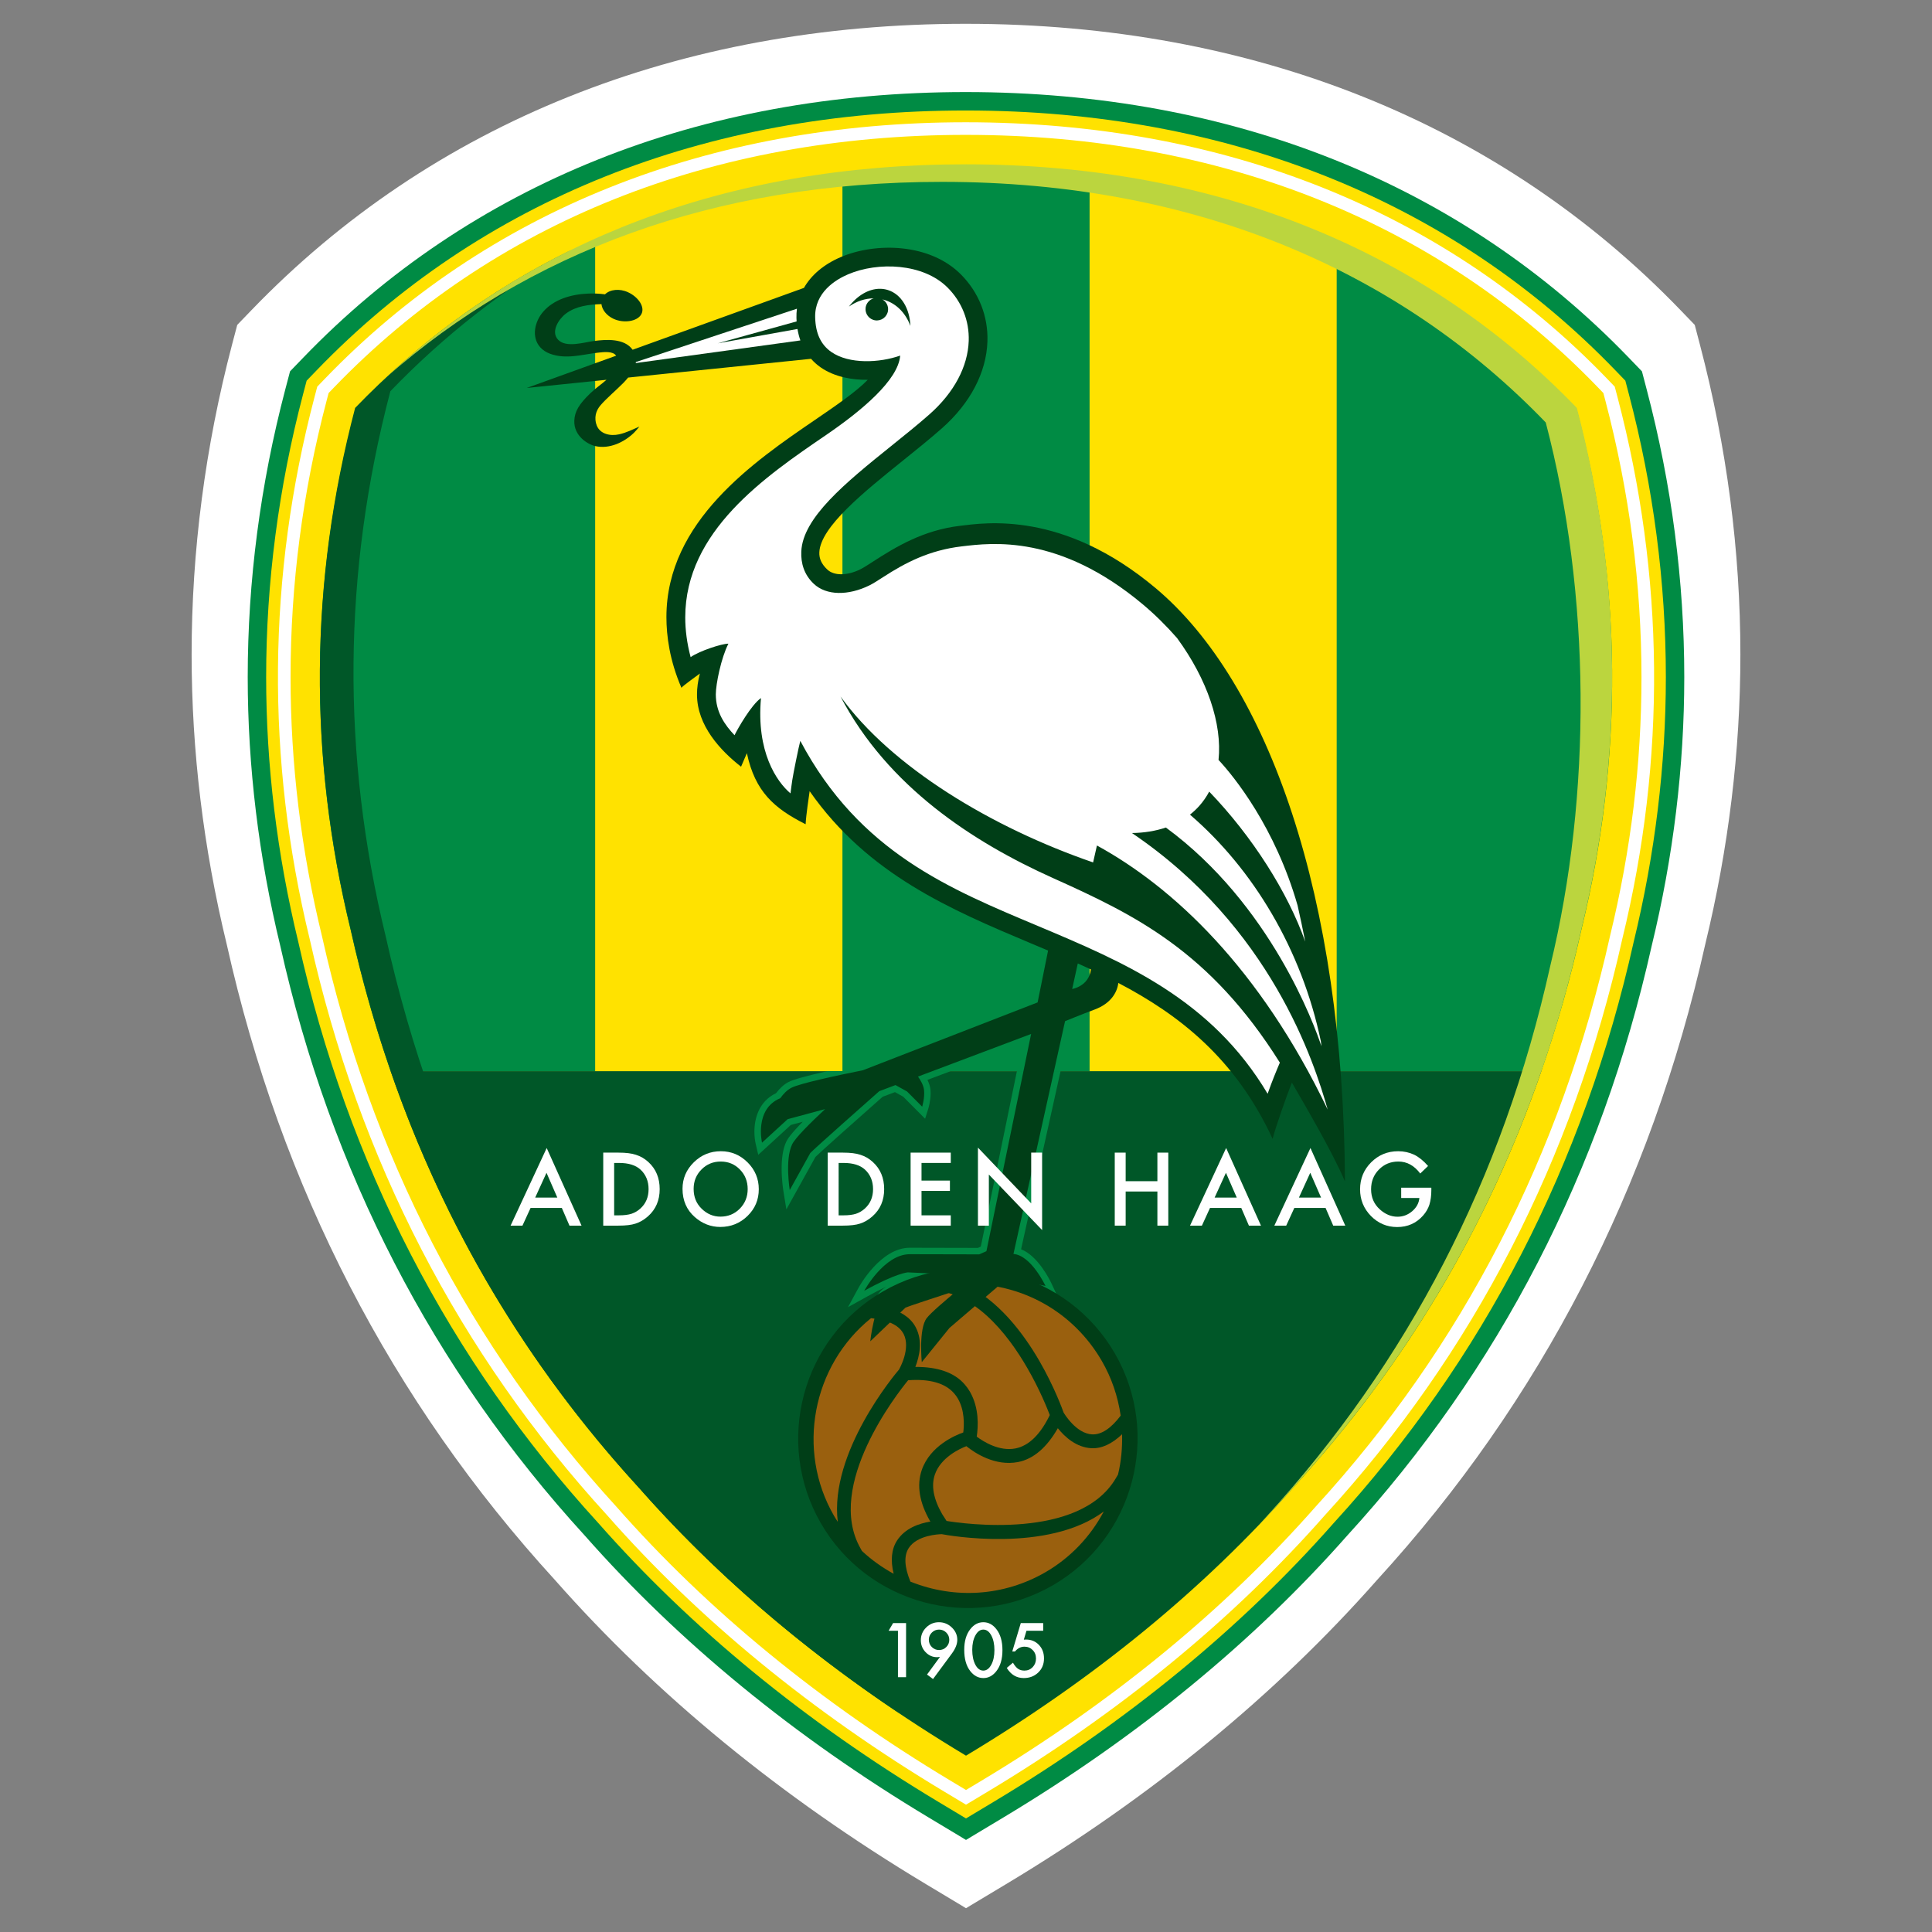 <?xml version="1.0" encoding="utf-8"?>
<!-- Generator: Adobe Illustrator 19.1.0, SVG Export Plug-In . SVG Version: 6.00 Build 0)  -->
<svg version="1.1" id="Слой_1" xmlns="http://www.w3.org/2000/svg" xmlns:xlink="http://www.w3.org/1999/xlink" x="0px" y="0px"
	 viewBox="0 0 1024 1024" style="enable-background:new 0 0 1024 1024;" xml:space="preserve">
<rect x="0" y="0" width="1024" height="1024" fill="#808080" stroke="none"/>
<g>
	<path style="fill:#FFFFFF;" d="M900.974,182.604l-2.726-10.405l-7.463-7.741
		C795.135,65.17,664.157,12.662,512.008,12.615
		C359.949,12.558,228.963,65.066,133.213,164.459
		c-0.006,0.008-7.466,7.737-7.466,7.737l-2.742,10.407
		c-14.228,54.138-21.444,109.417-21.444,164.304
		c0,51.068,6.27,102.783,18.635,153.707
		c28.719,128.655,87.241,241.999,173.914,336.791
		c53.675,60.882,119.857,115.145,196.645,161.216L512,1011.385l21.249-12.765
		c76.779-46.069,142.959-100.335,196.7-161.284
		c86.612-94.725,145.129-208.071,173.862-336.82
		c12.351-50.794,18.627-102.505,18.627-153.601
		C922.438,292.011,915.216,236.73,900.974,182.604z"/>
	<path style="fill-rule:evenodd;clip-rule:evenodd;fill:#008B44;" d="M160.656,189.638
		c-0.006,0.007-6.926,7.177-6.926,7.177l-2.543,9.653
		C137.99,256.683,131.298,307.957,131.298,358.868c0,47.368,5.816,95.337,17.285,142.572
		c26.639,119.334,80.92,224.466,161.315,312.391
		c49.785,56.471,111.173,106.803,182.398,149.536l19.704,11.839l19.709-11.84
		c71.217-42.732,132.602-93.065,182.45-149.599
		c80.338-87.862,134.615-192.997,161.266-312.418
		c11.456-47.114,17.277-95.078,17.277-142.473c0-50.926-6.698-102.202-19.909-152.406
		l-2.528-9.651l-6.923-7.18C774.622,97.542,653.133,48.839,512.008,48.795
		C370.965,48.741,249.469,97.445,160.656,189.638L160.656,189.638z"/>
	<path style="fill-rule:evenodd;clip-rule:evenodd;fill:#FFE200;" d="M167.686,196.417l0.003-0.003
		C254.617,106.179,373.68,58.511,512.005,58.563
		C650.415,58.605,769.475,106.273,856.311,196.414c0,0.002,3.482,3.612,5.154,5.346
		c0.472,1.797,1.884,7.189,1.884,7.189c12.997,49.399,19.586,99.839,19.586,149.926
		c0,46.618-5.726,93.807-17.022,140.256
		C839.619,616.956,786.123,720.589,706.893,807.241
		c-49.242,55.846-109.854,105.534-180.212,147.75c0,0.001-9.911,5.956-14.681,8.819
		c-3.665-2.201-14.676-8.817-14.676-8.817
		c-70.365-42.218-130.979-91.906-180.16-147.686
		c-79.287-86.716-132.786-190.349-159.069-308.083
		c-11.307-46.57-17.03-93.763-17.03-140.356c0-50.074,6.584-100.513,19.568-149.915
		c0,0,1.419-5.393,1.892-7.187C163.815,200.429,167.686,196.417,167.686,196.417
		L167.686,196.417z"/>
	<path style="fill-rule:evenodd;clip-rule:evenodd;fill:#FFFFFF;" d="M172.185,200.744l-4.031,4.19
		l-1.476,5.605c-24.964,94.957-25.793,191.67-2.465,287.453
		c25.978,116.563,79.024,219.266,157.65,305.194
		c48.562,55.172,108.692,104.462,178.672,146.453l11.467,6.885l11.468-6.885
		c69.966-41.986,130.177-91.366,178.955-146.769
		c78.43-85.715,131.416-188.453,157.448-305.312
		c23.266-95.447,22.412-192.037-2.554-287.018
		c-0.002-0.003-1.478-5.606-1.478-5.606l-4.033-4.188
		C766.192,111.863,648.69,64.855,512.003,64.803
		C375.413,64.761,257.905,111.767,172.185,200.744L172.185,200.744z M512,71.488
		c134.828,0.049,250.669,46.35,334.993,133.893c0,0,1.845,1.917,2.826,2.936
		c0.302,1.14,1.037,3.925,1.037,3.925c12.773,48.596,19.16,97.618,19.16,146.698
		c0,45.748-5.551,91.547-16.653,137.1
		c-25.789,115.768-78.24,217.478-155.912,302.365
		c-48.368,54.933-108.048,103.871-177.424,145.505c0,0-5.234,3.142-8.027,4.819
		c-2.332-1.401-8.027-4.819-8.027-4.819
		c-69.391-41.638-128.988-90.487-177.138-145.188
		c-77.869-85.101-130.379-186.778-156.114-302.249
		c-11.147-45.771-16.719-91.74-16.719-137.618c0-49.098,6.382-98.089,19.139-146.616
		c0,0,0.732-2.782,1.033-3.924c0.819-0.85,2.825-2.935,2.825-2.935l0,0
		C261.429,117.744,377.27,71.444,512,71.488L512,71.488z"/>
	<path style="fill-rule:evenodd;clip-rule:evenodd;fill:#005728;" d="M512,930.536
		c67.942-40.774,125.839-88.042,173.708-142.388
		c58.947-64.444,102.681-137.744,131.23-220.414H207.059
		c28.554,82.67,72.29,155.97,131.241,220.414
		C386.156,842.494,444.055,889.762,512,930.536L512,930.536z"/>
	<path style="fill-rule:evenodd;clip-rule:evenodd;fill:#FFE200;" d="M708.472,567.734V128.199
		c-39.609-17.687-83.331-29.817-130.972-35.604v475.139H708.472L708.472,567.734z"/>
	<path style="fill-rule:evenodd;clip-rule:evenodd;fill:#008B44;" d="M315.546,127.972
		c-48.831,21.818-91.284,52.115-127.319,89.4
		c-24.226,91.864-24.813,183.722-2.356,275.579
		c5.754,25.745,12.838,50.658,21.201,74.783h108.474V127.972L315.546,127.972z"/>
	<path style="fill-rule:evenodd;clip-rule:evenodd;fill:#FFE200;" d="M446.512,567.734V92.508
		c-47.828,5.73-91.486,17.818-130.966,35.464v439.762H446.512L446.512,567.734z"/>
	<path style="fill-rule:evenodd;clip-rule:evenodd;fill:#008B44;" d="M577.5,567.734V92.595
		c-21.076-2.563-42.906-3.907-65.5-3.915
		c-22.639-0.006-44.462,1.307-65.488,3.828v475.226H577.5L577.5,567.734z"/>
	<path style="fill-rule:evenodd;clip-rule:evenodd;fill:#008B44;" d="M835.765,217.372
		c-35.93-37.176-78.489-67.381-127.293-89.173v439.535h108.45
		c8.365-24.125,15.446-49.038,21.195-74.783
		C860.583,401.094,859.997,309.236,835.765,217.372L835.765,217.372z"/>
	<path style="fill-rule:evenodd;clip-rule:evenodd;fill:#005728;" d="M363.701,804.982
		c-79.63-87.057-132.734-189.56-159.274-308.716
		c-23.456-96.301-22.843-192.601,2.474-288.904
		c28.149-29.227,60.037-54.35,95.658-74.734
		c-43.399,21.304-81.52,49.533-114.332,83.583
		c-24.226,92.169-24.813,184.33-2.356,276.492
		c25.414,114.034,76.217,212.133,152.429,295.445
		c39.487,44.849,85.856,84.871,139.029,120.405
		C434.829,877.175,396.931,842.728,363.701,804.982L363.701,804.982z"/>
	<path style="fill-rule:evenodd;clip-rule:evenodd;fill:#BBD53E;" d="M835.765,216.211
		C757.789,135.256,648.596,87.137,512,87.093
		c-128.335-0.043-230.586,41.572-307.047,112.69
		c74.533-65.415,172.601-103.434,294.513-103.39
		c134.936,0.055,242.787,47.582,319.812,127.537
		c23.931,91.05,24.516,197.253,2.334,288.272
		c-25.089,112.648-75.278,209.536-150.561,291.833
		c-1.16,1.316-2.359,2.604-3.535,3.918c6.216-6.498,12.282-13.098,18.192-19.804
		c76.206-83.313,127.009-181.412,152.414-295.445
		C860.583,400.541,859.997,308.38,835.765,216.211L835.765,216.211z"/>
	<path style="fill:#008B44;" d="M519.845,660.735c-0.293,0.132-0.934,0.417-1.541,0.687
		c-1.345-0.003-36.121-0.081-36.121-0.081c-15.431,0-26.657,20.315-27.127,21.18
		l-5.603,10.302l10.255-5.693c3.942-2.189,7.265-3.865,10.037-5.152
		c-1.2,0.723-1.777,1.206-2.126,1.502c-7.493,6.365-9.535,25.001-9.742,27.105
		l-0.906,9.169c0,0,23.912-22.876,24.85-23.774
		c1.292-0.478,4.305-1.518,10.69-3.637c-1.859,1.745-3.168,3.104-3.96,4.115
		c-3.081,3.912-3.773,11.528-3.773,17.578c0,3.83,0.276,7.032,0.402,8.269
		l0.825,8.257c0,0,19.289-23.845,19.67-24.317
		c0.447-0.383,26.896-23.051,29.188-25.015c2.745,0.539,25.219,4.967,25.219,4.967
		l-2.855-6.093c-0.762-1.626-6.994-14.394-16.028-17.978
		c0.955-4.302,13.526-61.017,20.922-94.392h-23.138
		C532.956,597.013,520.365,658.203,519.845,660.735L519.845,660.735z"/>
	<path style="fill:#008B44;" d="M411.311,579.416c-8.958,4.271-11.464,13.212-11.464,20.405
		c0,2.504,0.296,4.792,0.717,6.586l1.328,5.672c0,0,16.151-14.8,17.272-15.827
		c0.49-0.131,3.407-0.916,6.307-1.696c-6.249,6.35-8.026,9.064-8.749,10.595
		c-1.898,3.973-2.44,9.376-2.44,14.25c0,5.848,0.78,10.938,0.935,11.895
		l1.579,9.705c0,0,14.996-27.036,15.44-27.837
		c2.652-2.628,19.943-18.034,35.589-31.858c0.832-0.314,4.669-1.757,6.525-2.455
		c1.509,0.834,3.773,2.086,4.332,2.395c0.628,0.632,11.649,11.712,11.649,11.712
		l1.69-5.385c0.06-0.185,1.231-3.975,1.231-8.147
		c0-0.717-0.035-1.444-0.115-2.167c-0.179-1.538-0.734-3.18-1.575-4.896
		c1.841-0.693,6.486-2.445,12.288-4.631h-65.327
		c-11,2.475-17.899,4.399-20.56,5.742
		C415.645,574.646,413.412,576.667,411.311,579.416L411.311,579.416z"/>
	<path style="fill-rule:evenodd;clip-rule:evenodd;fill:#003E17;" d="M467.994,684.475
		c42.991-24.825,98.09-10.065,122.933,32.917
		c24.786,42.954,9.989,98.053-32.965,122.881
		c-42.969,24.786-98.049,10.051-122.893-32.924
		C410.315,764.377,425.042,709.276,467.994,684.475L467.994,684.475L467.994,684.475z"/>
	<path style="fill-rule:evenodd;clip-rule:evenodd;fill:#9A600E;" d="M512.197,766.506
		c4.43,3.573,15.162,10.76,27.405,8.403c8.117-1.591,15.208-7.667,21.065-17.922
		c3.852,4.795,9.875,10.144,17.771,10.595c5.499,0.275,10.941-2.305,16.284-7.401
		c0.187,7.292-0.49,14.488-2.15,21.36c-0.146,0.23-1.158,1.962-1.158,1.962
		c-19.35,32.911-81.139,24.043-89.717,22.631
		c-0.336-0.538-2.35-3.659-2.35-3.659c-4.577-7.964-5.877-14.995-3.858-20.901
		C498.59,772.543,508.532,767.906,512.197,766.506L512.197,766.506z"/>
	<path style="fill-rule:evenodd;clip-rule:evenodd;fill:#9A600E;" d="M478.661,706.563l0.269,0.457
		c3.879,7.624-2.034,18.164-2.437,18.881
		c-2.098,2.451-36.991,43.955-32.45,80.687c-0.775-1.143-1.451-2.22-2.025-3.227
		c-20.028-34.667-11.538-79.597,19.646-104.701
		C470.431,699.603,476.17,702.229,478.661,706.563L478.661,706.563z"/>
	<path style="fill-rule:evenodd;clip-rule:evenodd;fill:#9A600E;" d="M505.684,738.5
		c0.777,0.85,1.451,1.825,2.038,2.839c3.544,6.149,3.359,13.635,2.833,17.899
		c-3.833,1.34-17.514,6.879-22.002,19.915c-2.769,8.105-1.275,17.183,4.402,27.075
		c0.03,0,0.087,0.097,0.197,0.226c-6.005,0.991-13.448,3.534-17.667,10.005
		c-3.009,4.607-3.544,10.58-1.84,17.671c-6.107-3.34-11.774-7.387-16.813-12.108
		c-0.129-0.233-0.784-1.428-0.784-1.428c-18.818-33.219,19.674-82.187,25.266-89.022
		C492.732,730.724,500.956,733.065,505.684,738.5L505.684,738.5z"/>
	<path style="fill-rule:evenodd;clip-rule:evenodd;fill:#9A600E;" d="M499.169,813.143
		c3.012,0.599,56.139,10.195,85.872-12.04
		c-7.19,13.503-17.818,24.632-31.059,32.28
		c-21.839,12.571-47.848,14.386-71.443,4.908
		c-3.208-7.782-3.514-13.759-0.882-17.807
		C486.113,813.599,497.618,813.172,499.169,813.143L499.169,813.143z"/>
	<path style="fill-rule:evenodd;clip-rule:evenodd;fill:#9A600E;" d="M490.53,683.637
		c0.251,0,1.405,0.028,1.405,0.028c23.797,0.202,41.696,22.597,52.55,41.393
		c6.619,11.432,10.646,21.605,11.93,24.956
		c-5.033,10.346-11.15,16.309-18.194,17.685
		c-8.647,1.674-16.967-3.594-20.53-6.253c0.814-5.43,1.328-15.219-3.591-23.784
		c-0.816-1.407-1.78-2.745-2.869-3.982c-5.381-6.179-14.156-9.261-26.073-9.185
		c2.256-5.806,3.922-13.713,0.312-20.768c0-0.028-0.439-0.829-0.439-0.829
		c-2.785-4.825-8.019-8.121-15.384-10.014c1.161-0.726,2.374-1.499,2.374-1.499
		C477.662,688.121,483.909,685.541,490.53,683.637L490.53,683.637z"/>
	<path style="fill-rule:evenodd;clip-rule:evenodd;fill:#9A600E;" d="M584.011,721.384
		c5.13,8.883,8.484,18.642,9.966,28.934c-5.171,6.828-10.259,10.168-15.147,9.935
		c-8.424-0.462-14.651-10.83-15.09-11.547
		c-0.562-1.564-4.862-13.526-12.811-27.314
		c-8.369-14.468-21.935-32.789-40.158-40.831
		C541,679.688,568.764,695.014,584.011,721.384L584.011,721.384z"/>
	<path style="fill:#003E17;" d="M612.395,311.628c-49.131-41.148-90.362-34.509-103.538-32.94
		c-19.501,2.318-33.96,11.087-46.352,19.103
		c-2.633,1.703-4.907,3.174-6.506,3.958c-7.071,3.465-13.957,3.499-17.545,0.088
		c-3-2.851-4.333-5.742-4.194-9.095c0.559-13.454,23.821-32.154,44.344-48.653
		c7.042-5.66,14.324-11.513,20.653-17.103c15.005-13.252,23.562-29.593,24.099-46.01
		c0.435-13.349-4.545-25.956-14.023-35.495
		c-16.515-16.622-45.159-17.154-63.725-9.216
		c-8.979,3.839-15.613,9.49-19.502,16.323l-90.809,32.784
		c-4.388-6.165-13.957-5.487-20.475-4.647c-5.137,0.654-14.796,3.834-19.036-0.69
		c-4.075-4.323,0.49-11.102,4.179-13.845c5.354-4.009,12.254-4.796,18.818-5.006
		c0.332,3.005,2.688,6.057,6.392,7.791c5.291,2.457,12.569,1.488,14.724-2.391
		c2.161-3.88-1.654-9.206-6.939-11.646c-4.522-2.129-9.59-1.578-12.3,1.058
		c-2.994-0.393-6.034-0.522-9.058-0.388c-8.617,0.375-18.043,2.923-23.837,9.768
		c-4.285,5.044-6.261,13.165-1.484,18.622c1.396,1.576,3.283,2.766,5.255,3.49
		c8.52,3.111,16.777,0.439,25.355-0.565c3.175-0.368,7.972-0.934,9.672,1.602
		l-47.366,17.1l42.261-4.335c-2.696,2.404-5.659,4.342-8.65,7.226
		c-5.998,5.783-8.232,9.666-8.409,14.476c-0.3,8.104,7.147,12.569,11.18,13.46
		c7.387,1.655,15.184-1.986,20.423-7.06c1.046-1.022,1.859-2.078,2.897-3.298
		c-3.839,1.621-6.66,3.175-10.761,4.106c-4.708,1.059-10.044-0.149-11.842-4.672
		c-1.576-3.97-0.523-7.815,2.035-10.776c3.22-3.735,8.569-8.236,12.031-11.773
		c0.858-0.889,1.738-1.85,2.572-2.866l96.938-9.945
		c1.464,1.657,3.12,3.153,4.979,4.457c7.685,5.39,17.387,6.782,25.08,6.67
		c-6.099,6.286-16.654,13.541-27.744,21.112
		c-32.527,22.211-78.968,53.92-78.968,104.672c0,9.902,1.676,22.908,7.955,37.463
		c0.508-0.871,8.39-6.534,9.787-7.571c-1.062,3.995-1.535,7.7-1.535,11.132
		c0,16.397,12.366,29.7,23.353,38.262c0,0,2.969-6.888,3.084-7.169
		c4.345,20.407,14.441,29.242,31.136,37.662c0.245-5.076,1.726-14.51,2.125-17.526
		c30.905,44.22,74.826,62.782,117.44,80.719c2.976,1.254,5.959,2.507,8.943,3.77
		l-5.547,27.477l-92.571,35.936c-14.005,2.817-33.282,6.961-37.886,9.287
		c-2.256,1.137-4.254,3.203-5.951,5.554c-13.839,5.754-9.668,23.556-9.668,23.556
		l13.591-12.454l19.851-5.337c-8.203,7.644-15.916,15.377-17.52,18.769
		c-3.839,8.043-1.221,24.143-1.221,24.143l10.902-19.656
		c2.373-2.525,30.019-26.985,36.551-32.757l8.587-3.231l6.132,3.392l8.012,8.055
		c0,0,1.457-4.641,0.98-8.915c-0.296-2.554-1.929-5.263-3.192-7.032
		l59.961-22.594c0,0-19.263,93.684-23.688,115.121
		c-1.071,0.478-2.359,1.055-3.804,1.699c-11.251-0.017-30.412-0.082-36.844-0.082
		c-13.581,0-24.13,19.4-24.13,19.4c17.098-9.496,23.13-9.769,23.13-9.769
		c1.587,0.099,7.564,0.368,14.584,0.667c-11.227,3.839-22.585,8.182-25.943,11.033
		c-6.66,5.656-8.556,24.841-8.556,24.841l18.691-17.881
		c2.37-0.961,15.67-5.337,27.655-9.242c-6.805,5.632-14.111,11.864-16.381,14.763
		c-4.439,5.635-2.663,23.404-2.663,23.404l14.648-18.107l30.678-26.294l20.241,3.985
		c0,0-7.601-16.218-16.983-16.935l27.345-123.38c0,0,8.92-3.665,15.633-6.147
		c8.117-3.003,11.918-8.544,12.605-14.111
		c32.339,16.916,62.037,40.051,81.774,82.628
		c1.24-5.167,7.447-22.939,10.207-29.835
		c7.28,12.644,21.153,36.124,28.13,52.36
		C712.226,475.788,672.387,361.866,612.395,311.628L612.395,311.628z M568.279,524.19
		l2.975-13.537c2.322,1.038,4.64,2.089,6.948,3.165
		C577.195,522.748,568.279,524.19,568.279,524.19L568.279,524.19z"/>
	<path style="fill:#FFFFFF;" d="M336.95,192.428c0.033-0.181,0.061-0.362,0.084-0.544
		l85.357-28.263c-0.206,1.594-0.299,3.223-0.256,4.885
		c0.016,0.626,0.049,1.242,0.091,1.853l-41.853,11.606l42.31-7.598
		c0.35,2.129,0.858,4.154,1.53,6.064L336.95,192.428L336.95,192.428z"/>
	<path style="fill:#FFFFFF;" d="M581.402,448.129l-2.032,8.971
		c-54.057-18.616-106.944-50.661-133.88-87.939
		c25.031,47.729,70.099,77.109,112.508,96.182
		c43.274,19.465,83.118,38.56,120.353,97.868
		c-1.503,3.49-4.239,10.051-6.482,16.511
		c-29.862-50.241-76.372-69.836-121.458-88.813
		c-46.733-19.671-94.843-39.021-126.237-98.241
		c-0.858,3.139-3.785,17.591-4.254,20.835c-0.339,2.343-0.678,4.713-0.944,7.006
		c-7.328-6.215-18.205-21.993-15.638-50.533
		c-5.137,3.568-12.357,16.282-14.029,19.707c-5.245-5.561-9.914-12.252-9.914-21.669
		c0-5.417,2.818-19.349,6.679-26.861c-3.571-0.003-15.257,3.812-20.03,7.138
		c-1.953-7.396-2.849-14.406-2.849-21.058c0-45.706,42.291-74.584,74.585-96.634
		c18.902-12.905,38.338-29.15,39.337-42.135
		c-10.845,3.852-27.066,4.705-36.571-1.962c-5.497-3.855-8.275-9.826-8.493-18.255
		c-0.342-13.251,10.79-20.01,17.455-22.861
		c15.783-6.746,39.843-5.941,52.789,7.087c7.532,7.582,11.49,17.588,11.145,28.181
		c-0.445,13.659-7.815,27.473-20.752,38.897c-6.156,5.438-13.027,10.96-20.3,16.807
		c-24.323,19.552-46.944,38.02-47.688,55.972
		c-0.26,6.247,1.482,12.217,6.566,17.049c6.73,6.397,18.447,6.318,29.449,0.927
		c2.128-1.043,4.631-2.663,7.528-4.537c11.62-7.519,24.22-14.129,41.431-16.175
		c16.097-1.916,51.638-6.464,96,30.694
		c6.343,5.312,12.412,11.287,18.205,17.904
		c16.04,21.947,23.955,45.408,21.969,64.578
		c8.263,8.868,30.011,35.709,41.892,77.122c1.423,6.247,2.769,12.644,4.042,19.18
		c-9.234-26.128-28.006-55.758-50.879-79.504
		c-1.439,2.694-3.168,5.218-5.219,7.528c-1.527,1.721-3.199,3.271-4.982,4.677
		c33.454,28.744,59.215,71.511,69.375,120.128
		c0.105,0.864,0.2,1.747,0.303,2.615
		c-3.786-11.368-26.979-75.221-82.45-115.915c-5.479,1.86-11.522,2.833-17.971,2.921
		c73.561,49.775,96.584,121.288,103.743,146.573
		C667.658,512.955,621.812,470.246,581.402,448.129L581.402,448.129z"/>
	<path style="fill:#003E17;" d="M482.527,172.759c-0.344-9.148-4.751-16.767-11.892-19.03
		c-1.342-0.426-2.712-0.641-4.09-0.66c-5.971-0.088-12.076,3.481-16.58,9.41
		c4.015-2.785,8.544-4.339,13.091-4.341c-2.179,0.637-3.907,2.488-4.262,4.883
		c-0.433,3.268,1.818,6.294,5.091,6.764c3.286,0.46,6.291-1.812,6.773-5.068
		c0.351-2.506-0.895-4.847-2.963-6.029c0.427,0.105,0.853,0.221,1.276,0.356
		C475.389,161.052,480.12,166.188,482.527,172.759L482.527,172.759z"/>
	<path style="fill:#FFFFFF;" d="M297.778,640.224h-16.557l-4.308,9.39h-6.289l19.139-41.138
		l18.464,41.138h-6.392L297.778,640.224L297.778,640.224z M295.398,634.757
		l-5.738-13.158l-6.008,13.158H295.398L295.398,634.757z"/>
	<path style="fill:#FFFFFF;" d="M319.728,649.614V610.917h8.118
		c3.894,0,6.969,0.384,9.222,1.151c2.421,0.758,4.619,2.031,6.591,3.839
		c3.991,3.646,5.987,8.442,5.987,14.37c0,5.947-2.083,10.758-6.237,14.428
		c-2.09,1.839-4.278,3.112-6.566,3.834c-2.137,0.719-5.172,1.076-9.098,1.076
		H319.728L319.728,649.614z M325.511,644.154h2.637c2.63,0,4.82-0.279,6.563-0.829
		c1.742-0.587,3.32-1.514,4.725-2.79c2.882-2.625,4.326-6.044,4.326-10.259
		c0-4.249-1.427-7.703-4.272-10.349c-2.566-2.362-6.344-3.54-11.341-3.54h-2.637
		V644.154L325.511,644.154z"/>
	<path style="fill:#FFFFFF;" d="M361.751,630.086c0-5.445,2.001-10.134,5.99-14.047
		c3.97-3.909,8.747-5.866,14.325-5.866c5.509,0,10.238,1.974,14.177,5.922
		c3.955,3.943,5.93,8.683,5.93,14.217c0,5.565-1.983,10.277-5.957,14.153
		c-3.993,3.892-8.807,5.841-14.45,5.841c-4.995,0-9.478-1.73-13.452-5.183
		C363.942,641.296,361.751,636.286,361.751,630.086L361.751,630.086z M367.64,630.146
		c0,4.284,1.436,7.801,4.309,10.558c2.852,2.758,6.153,4.138,9.892,4.138
		c4.057,0,7.478-1.405,10.267-4.212c2.788-2.842,4.181-6.303,4.181-10.376
		c0-4.128-1.378-7.597-4.132-10.395c-2.739-2.812-6.125-4.218-10.165-4.218
		c-4.025,0-7.423,1.406-10.194,4.218C369.027,622.638,367.64,626.07,367.64,630.146
		L367.64,630.146z"/>
	<path style="fill:#FFFFFF;" d="M438.703,649.614V610.917h8.121
		c3.889,0,6.965,0.384,9.224,1.151c2.419,0.758,4.617,2.031,6.588,3.839
		c3.993,3.646,5.989,8.442,5.989,14.37c0,5.947-2.078,10.758-6.241,14.428
		c-2.087,1.839-4.278,3.112-6.565,3.834c-2.137,0.719-5.171,1.076-9.097,1.076
		H438.703L438.703,649.614z M444.489,644.154h2.637c2.63,0,4.817-0.279,6.563-0.829
		c1.738-0.587,3.32-1.514,4.722-2.79c2.885-2.625,4.326-6.044,4.326-10.259
		c0-4.249-1.424-7.703-4.272-10.349c-2.567-2.362-6.343-3.54-11.338-3.54h-2.637
		V644.154L444.489,644.154z"/>
	<polygon style="fill:#FFFFFF;" points="503.931,616.387 488.424,616.387 488.424,625.736 
		503.479,625.736 503.479,631.205 488.424,631.205 488.424,644.154 503.931,644.154 
		503.931,649.614 482.643,649.614 482.643,610.917 503.931,610.917 503.931,616.387 	"/>
	<polygon style="fill:#FFFFFF;" points="518.33,649.614 518.33,608.262 546.554,637.817 
		546.554,610.917 552.339,610.917 552.339,651.952 524.115,622.527 524.115,649.614 
		518.33,649.614 	"/>
	<polygon style="fill:#FFFFFF;" points="596.622,626.061 613.44,626.061 613.44,610.917 
		619.22,610.917 619.22,649.614 613.44,649.614 613.44,631.524 596.622,631.524 
		596.622,649.614 590.841,649.614 590.841,610.917 596.622,610.917 596.622,626.061 	"/>
	<path style="fill:#FFFFFF;" d="M657.893,640.224h-16.559l-4.303,9.39h-6.292l19.139-41.138
		l18.462,41.138h-6.391L657.893,640.224L657.893,640.224z M655.513,634.757
		l-5.736-13.158l-6.01,13.158H655.513L655.513,634.757z"/>
	<path style="fill:#FFFFFF;" d="M702.578,640.224h-16.553l-4.308,9.39h-6.288l19.135-41.138
		l18.464,41.138h-6.391L702.578,640.224L702.578,640.224z M700.197,634.757
		l-5.735-13.158l-6.011,13.158H700.197L700.197,634.757z"/>
	<path style="fill:#FFFFFF;" d="M742.658,629.506h15.981v1.276c0,2.902-0.345,5.477-1.027,7.712
		c-0.666,2.071-1.796,4.002-3.383,5.805c-3.592,4.039-8.154,6.059-13.7,6.059
		c-5.411,0-10.046-1.954-13.904-5.86c-3.839-3.925-5.759-8.638-5.759-14.134
		c0-5.615,1.95-10.383,5.862-14.298c3.922-3.929,8.701-5.893,14.323-5.893
		c3.026,0,5.848,0.617,8.472,1.838c2.501,1.23,4.967,3.223,7.386,5.989
		L752.75,621.989c-3.174-4.232-7.036-6.349-11.591-6.349
		c-4.099,0-7.529,1.418-10.298,4.248c-2.773,2.784-4.155,6.265-4.155,10.448
		c0,4.32,1.535,7.873,4.632,10.666c2.885,2.595,6.016,3.89,9.393,3.89
		c2.867,0,5.454-0.967,7.742-2.905c2.289-1.953,3.561-4.293,3.83-7.015h-9.644
		V629.506L742.658,629.506z"/>
	<polygon style="fill:#FFFFFF;" points="475.933,864.345 470.977,864.345 473.352,860.275 
		480.235,860.275 480.235,888.947 475.933,888.947 475.933,864.345 	"/>
	<path style="fill:#FFFFFF;" d="M494.521,889.922l-3.186-2.364l6.87-9.37
		c-0.371,0.052-0.687,0.088-0.949,0.115c-0.262,0.025-0.471,0.035-0.635,0.035
		c-2.319,0-4.33-0.88-6.028-2.645c-1.693-1.751-2.534-3.863-2.534-6.33
		c0-2.627,0.934-4.874,2.812-6.734c1.887-1.875,4.145-2.815,6.775-2.815
		c2.621,0,4.897,0.931,6.836,2.781c1.935,1.845,2.903,4.024,2.903,6.533
		c0,2.226-0.941,4.631-2.828,7.217L494.521,889.922L494.521,889.922z M492.303,869.058
		c0,1.55,0.527,2.847,1.578,3.898c1.064,1.067,2.343,1.597,3.84,1.597
		c1.496,0,2.772-0.527,3.827-1.578c1.059-1.065,1.594-2.345,1.594-3.843
		c0-1.499-0.535-2.776-1.594-3.84c-1.055-1.052-2.335-1.578-3.843-1.578
		c-1.484,0-2.752,0.526-3.807,1.578C492.832,866.357,492.303,867.612,492.303,869.058
		L492.303,869.058z"/>
	<path style="fill:#FFFFFF;" d="M511.065,874.433c0-4.562,1.065-8.206,3.195-10.927
		c1.905-2.458,4.215-3.692,6.929-3.692c2.712,0,5.021,1.234,6.926,3.692
		c2.131,2.721,3.198,6.428,3.198,11.112c0,4.678-1.067,8.375-3.198,11.096
		c-1.905,2.462-4.209,3.694-6.909,3.694s-5.013-1.231-6.945-3.694
		C512.13,882.993,511.065,879.233,511.065,874.433L511.065,874.433z M515.308,874.431
		c0,3.18,0.551,5.822,1.653,7.921c1.106,2.065,2.51,3.099,4.215,3.099
		c1.699,0,3.103-1.034,4.22-3.099c1.115-2.05,1.669-4.641,1.669-7.77
		c0-3.126-0.554-5.724-1.669-7.789c-1.116-2.055-2.521-3.078-4.22-3.078
		c-1.684,0-3.084,1.024-4.196,3.078C515.864,868.832,515.308,871.377,515.308,874.431
		L515.308,874.431z"/>
	<path style="fill:#FFFFFF;" d="M552.913,864.345h-8.864l-1.41,4.72
		c0.209-0.027,0.409-0.042,0.602-0.057c0.193-0.011,0.366-0.018,0.532-0.018
		c2.781,0,5.068,0.943,6.859,2.824c1.81,1.871,2.711,4.266,2.711,7.19
		c0,3.021-1.018,5.508-3.059,7.466c-2.04,1.957-4.602,2.936-7.682,2.936
		c-3.801,0-6.799-1.79-8.988-5.37l3.268-2.769
		c0.906,1.541,1.816,2.622,2.729,3.251c0.919,0.622,2.037,0.931,3.362,0.931
		c1.73,0,3.186-0.607,4.363-1.823c1.174-1.251,1.763-2.766,1.763-4.553
		c0-1.833-0.581-3.332-1.747-4.497c-1.164-1.201-2.615-1.804-4.36-1.804
		c-1.945,0-3.622,0.852-5.032,2.546h-1.427l4.507-15.045h11.874V864.345
		L552.913,864.345z"/>
</g>
</svg>
